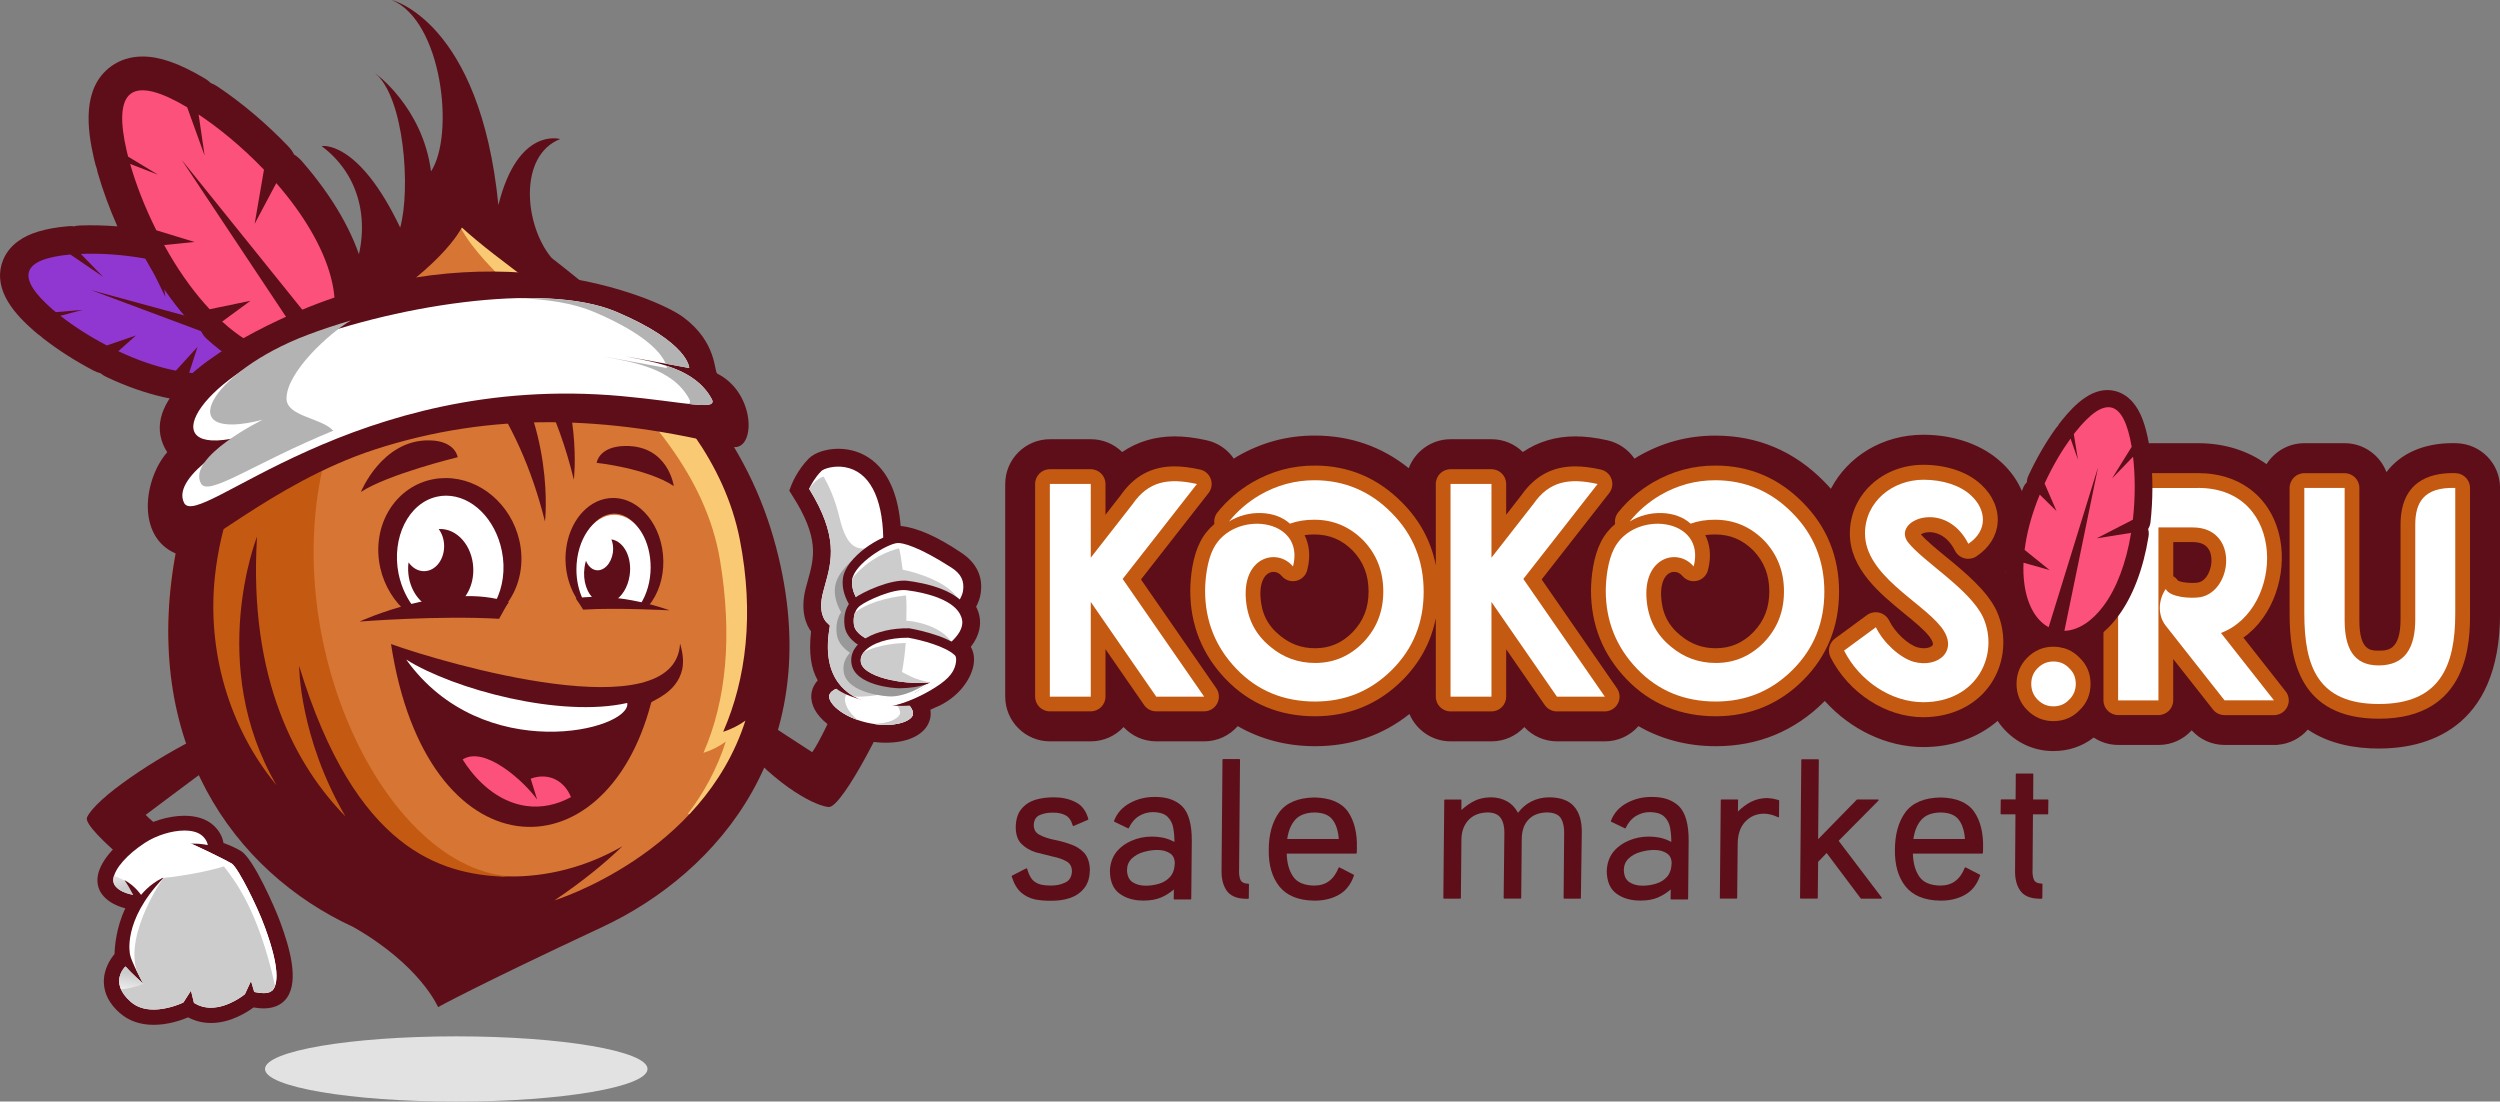 <svg width="261" height="115" viewBox="0 0 261 115" fill="none" xmlns="http://www.w3.org/2000/svg">
<rect x="0" y="0" width="261" height="115" fill="#808080" stroke="none"/>
<g clip-path="url(#clip0)">
<path d="M256.454 46.27C256.318 46.264 256.187 46.264 256.056 46.264C253.001 46.264 250.612 47.352 249.144 49.288C248.479 47.529 246.772 46.27 244.781 46.27H240.571C238.91 46.27 237.453 47.147 236.623 48.457C234.677 47.056 232.236 46.27 229.494 46.27H224.653C219.686 46.27 216.472 49.636 216.472 54.84V64.704C215.807 64.499 215.107 64.391 214.367 64.391C213.548 64.391 212.769 64.533 212.029 64.795C211.87 64.015 211.625 63.24 211.295 62.494C210.817 61.458 210.152 60.507 209.389 59.63C210.732 58.314 211.534 56.651 211.676 54.824C211.864 52.432 210.874 50.051 208.991 48.314C207.023 46.452 204.036 45.387 200.805 45.387C196.521 45.387 192.903 47.659 191.145 51.031C190.912 50.769 190.678 50.513 190.428 50.262C187.305 47.09 183.493 45.478 179.095 45.478C176.177 45.478 173.526 46.196 170.966 47.676C170.852 47.745 170.75 47.819 170.642 47.887C169.982 46.919 168.975 46.224 167.797 45.962C166.574 45.689 165.482 45.558 164.463 45.558C162.415 45.558 160.566 46.116 158.985 47.193C158.143 46.361 156.988 45.854 155.714 45.854H151.441C149.45 45.854 147.743 47.113 147.072 48.878C144.256 46.617 140.968 45.473 137.264 45.473C134.346 45.473 131.695 46.19 129.135 47.671C129.021 47.739 128.918 47.813 128.81 47.882C128.15 46.913 127.143 46.219 125.966 45.962C124.743 45.689 123.65 45.558 122.632 45.558C120.584 45.558 118.735 46.116 117.154 47.193C116.312 46.361 115.157 45.854 113.882 45.854H109.61C107.039 45.854 104.945 47.95 104.945 50.524V72.728C104.945 75.302 107.039 77.397 109.61 77.397H113.882C115.231 77.397 116.448 76.822 117.302 75.906C118.178 76.851 119.412 77.397 120.721 77.397H125.721C127.087 77.397 128.344 76.805 129.22 75.809C131.609 77.187 134.34 77.904 137.304 77.904C141.036 77.904 144.336 76.777 147.146 74.544C147.857 76.219 149.518 77.397 151.447 77.397H155.719C157.068 77.397 158.285 76.822 159.138 75.906C160.015 76.851 161.249 77.397 162.558 77.397H167.558C168.924 77.397 170.181 76.805 171.057 75.809C173.446 77.187 176.177 77.904 179.141 77.904C183.55 77.904 187.367 76.327 190.479 73.212C190.491 73.2 190.496 73.189 190.508 73.183C193.176 76.15 196.976 77.995 200.788 77.995C203.803 77.995 206.505 77.022 208.553 75.262C208.809 75.649 209.105 76.014 209.435 76.344C210.783 77.694 212.496 78.411 214.379 78.411C215.96 78.411 217.388 77.921 218.583 76.999C219.322 77.489 220.204 77.773 221.154 77.773H225.364C226.729 77.773 227.958 77.187 228.812 76.247C229.693 77.221 230.934 77.773 232.265 77.773H237.726L237.8 77.756C239.046 77.659 240.156 77.061 240.935 76.173C243.182 77.682 245.879 78.149 248.365 78.149C253.087 78.149 261.006 76.316 261.006 64.038V50.94C261 48.394 259.009 46.344 256.454 46.27Z" fill="#5E0E18"/>
<path d="M119.116 60.495L126.171 51.475C126.495 51.059 126.586 50.501 126.404 50.006C126.228 49.51 125.807 49.134 125.289 49.02C124.288 48.798 123.417 48.69 122.626 48.69C120.26 48.69 118.422 49.675 117.006 51.697L115.413 53.742V50.524C115.413 49.675 114.724 48.986 113.877 48.986H109.604C108.757 48.986 108.068 49.675 108.068 50.524V72.728C108.068 73.576 108.757 74.265 109.604 74.265H113.877C114.724 74.265 115.413 73.576 115.413 72.728V67.773L119.446 73.605C119.731 74.02 120.209 74.265 120.709 74.265H125.71C126.284 74.265 126.808 73.947 127.075 73.44C127.343 72.933 127.303 72.318 126.979 71.851L119.116 60.495Z" fill="#C45A12"/>
<path d="M160.948 60.495L168.002 51.475C168.326 51.059 168.417 50.501 168.235 50.006C168.059 49.51 167.638 49.134 167.12 49.02C166.125 48.798 165.254 48.69 164.458 48.69C162.091 48.69 160.253 49.675 158.837 51.697L157.244 53.742V50.524C157.244 49.675 156.556 48.986 155.708 48.986H151.436C150.588 48.986 149.899 49.675 149.899 50.524V59.015C149.41 56.515 148.227 54.317 146.367 52.454C143.852 49.903 140.791 48.605 137.264 48.605C134.915 48.605 132.776 49.18 130.722 50.37C129.311 51.202 128.094 52.255 127.104 53.491C126.825 53.844 126.717 54.282 126.785 54.704C126.165 55.228 125.653 55.866 125.289 56.6C124.532 58.075 124.265 60.188 124.265 61.674C124.265 65.228 125.505 68.326 127.951 70.883C130.426 73.468 133.566 74.778 137.293 74.778C140.843 74.778 143.915 73.508 146.418 71.002C148.25 69.169 149.41 66.999 149.899 64.527V72.734C149.899 73.582 150.588 74.271 151.436 74.271H155.708C156.556 74.271 157.244 73.582 157.244 72.734V67.779L161.277 73.611C161.568 74.026 162.04 74.271 162.54 74.271H167.541C168.116 74.271 168.639 73.952 168.906 73.445C169.174 72.939 169.134 72.323 168.81 71.856L160.948 60.495ZM137.298 67.677C135.899 67.677 134.698 67.244 133.612 66.338C132.309 65.285 131.666 63.964 131.587 62.187C131.552 61.242 131.757 60.484 132.167 60.057C132.446 59.767 132.747 59.704 132.952 59.704C133.276 59.704 133.578 59.852 133.805 60.125C134.175 60.569 134.761 60.769 135.324 60.638C135.887 60.513 136.331 60.08 136.473 59.522C136.889 57.927 136.621 56.72 136.195 55.866C136.508 55.82 136.843 55.797 137.202 55.797C138.795 55.797 140.08 56.338 141.218 57.477C142.339 58.645 142.879 60.04 142.879 61.737C142.879 63.457 142.35 64.806 141.229 65.985C140.12 67.124 138.834 67.677 137.298 67.677Z" fill="#C45A12"/>
<path d="M188.204 52.454C185.689 49.903 182.628 48.605 179.101 48.605C176.752 48.605 174.612 49.18 172.559 50.37C171.148 51.202 169.93 52.255 168.941 53.491C168.662 53.844 168.554 54.282 168.622 54.704C168.002 55.228 167.49 55.866 167.126 56.6C166.369 58.075 166.102 60.188 166.102 61.674C166.102 65.228 167.342 68.326 169.788 70.883C172.263 73.468 175.403 74.778 179.13 74.778C182.679 74.778 185.752 73.508 188.255 71.002C190.741 68.519 191.998 65.41 191.998 61.771C191.998 58.115 190.718 54.977 188.204 52.454ZM179.13 67.677C177.73 67.677 176.53 67.244 175.443 66.338C174.14 65.285 173.492 63.964 173.418 62.187C173.384 61.242 173.588 60.484 173.998 60.057C174.277 59.767 174.578 59.704 174.783 59.704C175.107 59.704 175.409 59.852 175.642 60.125C176.012 60.569 176.598 60.769 177.161 60.638C177.724 60.513 178.168 60.08 178.31 59.522C178.726 57.927 178.458 56.72 178.032 55.866C178.344 55.82 178.68 55.797 179.039 55.797C180.631 55.797 181.917 56.338 183.055 57.477C184.176 58.645 184.716 60.04 184.716 61.737C184.716 63.457 184.187 64.806 183.066 65.985C181.951 67.124 180.666 67.677 179.13 67.677Z" fill="#C45A12"/>
<path d="M214.373 67.517C213.32 67.517 212.399 67.904 211.642 68.667C210.903 69.408 210.527 70.33 210.527 71.401C210.527 72.46 210.914 73.406 211.642 74.134C212.405 74.897 213.32 75.285 214.373 75.285C215.46 75.285 216.381 74.897 217.109 74.14C217.86 73.423 218.253 72.477 218.253 71.401C218.253 70.313 217.866 69.391 217.104 68.662C216.375 67.904 215.454 67.517 214.373 67.517Z" fill="#C45A12"/>
<path d="M234.21 66.566C237.408 64.311 238.705 59.926 238.062 56.384C237.277 52.073 233.994 49.396 229.494 49.396H224.653C221.444 49.396 219.601 51.378 219.601 54.835V73.115C219.601 73.964 220.289 74.653 221.137 74.653H225.347C226.195 74.653 226.883 73.964 226.883 73.115V68.798L231.036 74.072C231.326 74.442 231.77 74.658 232.242 74.658H237.402C237.402 74.658 237.408 74.658 237.413 74.658C238.261 74.658 238.949 73.969 238.949 73.121C238.949 72.711 238.79 72.335 238.523 72.056L234.21 66.566ZM230.871 58.257C230.968 59.328 230.405 60.649 229.472 60.82C229.398 60.831 229.198 60.86 228.874 60.86C228.1 60.86 227.577 60.718 227.389 60.626C227.259 60.433 227.088 60.273 226.889 60.154V56.589H228.925C230.114 56.594 230.769 57.153 230.871 58.257Z" fill="#C45A12"/>
<path d="M256.375 49.396C256.267 49.391 256.164 49.391 256.062 49.391C253.576 49.391 250.618 50.325 250.618 54.767V64.653C250.618 67.927 249.241 67.927 248.325 67.927C247.477 67.927 246.317 67.927 246.317 64.749V50.94C246.317 50.091 245.628 49.402 244.781 49.402H240.571C239.723 49.402 239.035 50.091 239.035 50.94V64.055C239.035 68.77 240.002 75.034 248.359 75.034C257.871 75.034 257.871 66.771 257.871 64.055V50.94C257.871 50.102 257.205 49.425 256.375 49.396Z" fill="#C45A12"/>
<path d="M208.462 63.81C207.478 61.68 205.162 59.772 203.109 58.087C202.056 57.221 201.066 56.407 200.537 55.78C200.714 55.678 201.027 55.558 201.453 55.558C201.954 55.558 203.217 55.746 204.093 57.477C204.292 57.876 204.656 58.172 205.088 58.286C205.515 58.4 205.982 58.32 206.351 58.075C207.666 57.198 208.445 55.957 208.553 54.584C208.667 53.155 208.041 51.703 206.841 50.598C205.441 49.282 203.24 48.525 200.799 48.525C196.498 48.525 193.125 51.674 193.125 55.7C193.125 59.396 196.276 61.976 198.808 64.049C199.855 64.903 200.844 65.712 201.408 66.429C201.755 66.868 201.846 67.21 201.783 67.335C201.715 67.477 201.379 67.677 200.844 67.677C200.64 67.677 200.418 67.648 200.207 67.591C199.2 67.306 197.812 66.008 197.238 64.806C197.033 64.385 196.657 64.077 196.208 63.964C195.759 63.85 195.275 63.947 194.905 64.22L191.583 66.657C190.963 67.113 190.764 67.944 191.116 68.633C193.016 72.363 196.896 74.875 200.771 74.875C203.831 74.875 206.437 73.565 207.916 71.281C209.338 69.094 209.543 66.236 208.462 63.81Z" fill="#C45A12"/>
<path d="M67.602 111.6C67.602 113.479 58.665 115.006 47.634 115.006C36.603 115.006 27.666 113.479 27.666 111.6C27.666 109.721 36.603 108.195 47.634 108.195C58.665 108.195 67.602 109.721 67.602 111.6Z" fill="#E2E2E2"/>
<path d="M80.016 56.896C77.564 46.931 72.58 39.311 61.504 30.074C59.478 30.011 57.447 29.197 55.803 27.751C52.481 24.818 49.87 21.657 48.14 17.984C48.026 17.887 47.913 17.796 47.799 17.699C47.395 18.947 46.963 20.188 46.439 21.407C44.801 25.228 41.757 28.582 37.968 30.342C36.927 30.826 35.835 31.133 34.754 31.259C28.007 38.565 20.446 46.276 18.336 57.773C13.062 86.515 35.767 99.567 54.813 97.221C73.656 94.909 84.846 76.549 80.016 56.896Z" fill="#D67534"/>
<path d="M53.312 97.181C55.064 95.347 51.502 99.55 53.204 97.671C54.285 96.469 53.044 99.208 54.085 97.961C49.654 99.112 57.664 91.691 53.499 91.509C40.312 90.922 28.593 66.874 34.163 46.931C34.51 45.678 31.773 47.289 32.097 47.426C31.881 47.329 31.671 47.232 31.46 47.13C31.437 47.141 31.415 47.158 31.398 47.17C31.21 47.346 31.011 47.511 30.829 47.694C28.252 50.182 24.349 50.809 21.186 49.077C19.912 51.737 18.916 54.613 18.336 57.773C13.346 84.977 34.851 97.859 53.312 97.181Z" fill="#C45A12"/>
<path d="M15.207 85.074C15.207 85.074 20.401 81.167 21.658 80.268C23.126 79.22 22.87 75.917 21.34 76.657C16.168 79.157 10.007 83.309 9.085 85.336C8.528 86.56 17.272 93.474 20.691 95.302C24.11 97.124 24.338 91.845 24.338 91.845C24.338 91.845 16.942 86.908 15.207 85.074Z" fill="#5E0E18"/>
<path d="M29.293 96.367L29.213 96.15C28.82 95.057 26.511 89.675 25.163 88.85C24.741 88.593 24.087 88.275 23.331 88.007C23.228 87.392 22.927 86.743 22.278 86.156C21.561 85.507 20.52 85.165 19.257 85.165C17.596 85.165 15.65 85.763 14.183 86.725C11.862 88.24 10.371 90.051 10.189 91.572C10.098 92.341 10.326 93.047 10.855 93.611C11.389 94.18 12.146 94.584 13.085 94.829C12.123 96.828 11.975 98.872 11.958 99.601C11.577 100.051 10.798 101.145 10.843 102.585C10.877 103.753 11.435 104.818 12.499 105.752C13.437 106.577 14.632 106.993 16.043 106.993C17.602 106.993 19.018 106.475 19.639 106.213C20.378 106.6 21.18 106.8 22.028 106.8C24.076 106.8 25.828 105.655 26.471 105.177C26.846 105.245 27.199 105.279 27.523 105.279C28.895 105.279 29.611 104.664 29.97 104.146C31.244 102.306 30.192 98.827 29.293 96.367Z" fill="#5E0E18"/>
<path d="M22.341 89.852C22.341 89.852 23.456 88.109 21.834 86.64C20.213 85.171 16.703 85.86 14.541 87.272C11.935 88.975 9.814 91.532 11.332 93.155C13.136 95.08 17.408 94.265 17.408 94.265L22.341 89.852Z" fill="#5E0E18"/>
<path d="M15.366 93.542C16.026 93.542 16.601 93.48 16.925 93.434L21.521 89.322C21.669 89.026 22.034 88.087 21.123 87.261C20.617 86.805 19.832 86.708 19.263 86.708C17.949 86.708 16.328 87.21 15.139 87.984C13.278 89.197 11.987 90.661 11.845 91.714C11.799 92.061 11.879 92.341 12.112 92.585C12.846 93.377 14.285 93.542 15.366 93.542Z" fill="white"/>
<path d="M12.101 92.58C11.873 92.335 11.788 92.061 11.833 91.708C11.845 91.617 11.867 91.526 11.896 91.435C12.539 91.669 12.982 91.919 12.982 91.919C13.682 92.284 14.04 93.07 14.183 93.462C13.386 93.354 12.59 93.109 12.101 92.58Z" fill="url(#paint0_linear)"/>
<path d="M14.865 95.934C14.865 95.934 14.336 93.798 12.994 91.891C12.994 91.891 15.042 92.802 15.781 95.718C16.527 98.628 14.865 95.934 14.865 95.934Z" fill="#5E0E18"/>
<path d="M19.417 88.155C21.254 87.779 23.791 88.781 24.815 89.408C25.84 90.034 28.024 94.801 28.593 96.372C29.156 97.939 32.262 105.78 26.3 104.465C26.3 104.465 22.841 107.415 19.667 105.467C19.667 105.467 15.537 107.54 12.925 105.245C10.314 102.956 11.935 100.507 12.607 99.852C12.607 99.852 12.396 93.201 17.829 91.287L17.408 88.684C17.408 88.684 18.893 88.183 19.417 88.155Z" fill="#5E0E18"/>
<path d="M16.037 105.399C17.636 105.399 19.138 104.67 19.149 104.658L19.94 103.423L20.253 104.704C20.805 105.04 21.379 105.205 22.017 105.205C23.877 105.205 25.555 103.81 25.572 103.793L26.209 102.415L26.545 103.565C26.909 103.645 27.233 103.685 27.512 103.685C28.121 103.685 28.348 103.497 28.485 103.337C28.974 102.739 29.23 101.133 27.677 96.885L27.592 96.657C26.909 94.755 24.901 90.678 24.207 90.171C23.615 89.806 19.781 87.899 18.427 87.472L14.865 89.072L15.924 90.296L17.05 91.674C12.715 96.179 13.574 99.641 13.58 99.675C13.699 100.359 14.934 102.705 14.973 102.733C14.973 102.733 13.688 101.595 13.102 100.917C13.073 100.917 11.321 102.557 13.654 104.596C14.279 105.131 15.059 105.399 16.037 105.399Z" fill="white"/>
<path d="M27.683 96.879L27.597 96.651C26.915 94.749 24.907 90.672 24.212 90.165C23.7 89.852 20.782 88.394 19.121 87.716C19.269 87.87 19.405 88.035 19.542 88.201C19.94 88.377 23.763 90.171 23.763 90.626C23.763 90.917 25.504 93.462 26.579 96.799C27.194 98.144 27.7 99.533 28.092 100.928C28.331 101.771 28.411 102.625 28.365 103.462C28.422 103.423 28.462 103.377 28.496 103.331C28.98 102.733 29.236 101.128 27.683 96.879Z" fill="white"/>
<path d="M13.107 100.905C13.693 101.583 14.979 102.722 14.979 102.722C14.956 102.711 14.615 102.061 14.268 101.35C13.034 97.335 17.05 91.663 17.05 91.663L17.044 91.657C19.24 91.447 21.925 90.911 23.376 90.45C24.377 91.765 26.926 94.823 28.712 102.899C28.65 103.081 28.57 103.223 28.479 103.331C28.348 103.497 28.115 103.679 27.506 103.679C27.228 103.679 26.903 103.639 26.539 103.559L26.204 102.409L25.566 103.787C25.549 103.798 23.871 105.199 22.011 105.199C21.374 105.199 20.793 105.034 20.247 104.698L19.934 103.417L19.143 104.653C19.126 104.658 17.625 105.393 16.032 105.393C15.053 105.393 14.274 105.125 13.654 104.584C11.332 102.546 13.079 100.905 13.107 100.905Z" fill="#CCCCCC"/>
<path d="M12.641 103.28C12.032 101.891 13.085 100.905 13.107 100.905C13.693 101.583 14.979 102.722 14.979 102.722C14.979 102.722 13.87 103.189 12.641 103.28Z" fill="url(#paint1_linear)"/>
<path d="M89.687 68.092C89.687 68.092 86.302 76.407 84.795 78.531C84.795 78.531 80.471 75.74 78.036 74.094C77.558 75.467 77.837 76.031 76.773 76.942C81.376 82.494 85.449 84.208 86.53 84.254C87.958 84.317 93.095 74.339 94.181 70.621C95.279 66.902 89.687 68.092 89.687 68.092Z" fill="#5E0E18"/>
<path d="M100.394 57.728C97.874 56.025 95.74 55.08 94.028 54.915C93.544 48.758 90.432 47.272 88.566 46.942C88.236 46.885 87.889 46.851 87.542 46.851C86.268 46.851 85.051 47.249 84.442 47.864C83.23 49.083 82.644 50.569 82.582 50.74L82.4 51.23L82.678 51.669C85.574 56.179 85.005 58.212 84.345 60.581C84.271 60.843 84.197 61.105 84.129 61.372C83.498 63.798 84.18 65.251 84.675 65.928C84.425 68.109 84.652 69.778 85.369 71.025C85.369 71.025 85.369 71.025 85.369 71.031C85.068 71.367 84.857 71.748 84.76 72.164C84.277 74.248 86.57 76.441 90.085 77.255C90.893 77.443 91.701 77.54 92.48 77.54C94.978 77.54 96.747 76.578 97.106 75.028C97.174 74.727 97.185 74.413 97.134 74.094C97.293 74.032 97.407 73.975 97.487 73.935L97.555 73.901C99.939 72.961 101.31 71.036 101.617 69.533C101.771 68.776 101.674 68.087 101.35 67.534C102.322 66.287 102.402 65.177 102.271 64.419C102.209 64.049 102.083 63.69 101.907 63.343C102.157 62.864 102.311 62.426 102.374 62.01C102.658 60.251 101.987 58.804 100.394 57.728Z" fill="#5E0E18"/>
<path d="M96.258 74.829C95.9 76.378 93.226 77.079 90.29 76.395C87.355 75.712 85.261 73.907 85.62 72.358C85.978 70.809 88.652 70.108 91.587 70.792C94.523 71.475 96.616 73.28 96.258 74.829Z" fill="#5E0E18"/>
<path d="M90.996 75.541C90.836 75.513 90.677 75.478 90.512 75.444C87.85 74.829 86.405 73.337 86.581 72.585C86.74 71.908 88.453 71.224 90.888 71.657C91.047 71.686 91.206 71.72 91.371 71.754C94.034 72.369 95.478 73.855 95.308 74.607C95.143 75.29 93.425 75.974 90.996 75.541Z" fill="white"/>
<path d="M91.365 71.754C91.206 71.714 91.041 71.686 90.882 71.657C90.319 71.555 89.801 71.52 89.323 71.526C89.397 71.538 89.465 71.549 89.539 71.56C89.698 71.589 89.858 71.623 90.023 71.657C92.685 72.272 94.13 73.758 93.96 74.51C93.84 75.034 92.793 75.558 91.212 75.575C93.527 75.928 95.149 75.273 95.302 74.613C95.473 73.855 94.028 72.369 91.365 71.754Z" fill="#E6E6E6"/>
<path d="M88.231 72.802C88.333 72.335 88.851 71.839 89.653 71.526C87.889 71.469 86.712 72.027 86.581 72.585C86.427 73.24 87.503 74.442 89.528 75.154C88.555 74.362 88.094 73.417 88.231 72.802Z" fill="#E6E6E6"/>
<path d="M91.365 71.754C91.206 71.714 91.041 71.686 90.882 71.657C90.319 71.555 89.801 71.52 89.323 71.526C89.397 71.538 89.465 71.549 89.539 71.56C89.698 71.589 89.858 71.623 90.023 71.657C92.685 72.272 94.13 73.758 93.96 74.51C93.84 75.034 92.793 75.558 91.212 75.575C93.527 75.928 95.149 75.273 95.302 74.613C95.473 73.855 94.028 72.369 91.365 71.754Z" fill="#CCCCCC"/>
<path d="M88.231 72.802C88.333 72.335 88.851 71.839 89.653 71.526C87.889 71.469 86.712 72.027 86.581 72.585C86.427 73.24 87.503 74.442 89.528 75.154C88.555 74.362 88.094 73.417 88.231 72.802Z" fill="#CCCCCC"/>
<path d="M91.764 73.468C91.451 73.411 91.132 73.349 90.808 73.269C88.925 72.83 87.087 72.255 86.126 70.587C85.523 69.533 85.272 67.99 85.591 65.655C85.301 65.37 84.311 64.163 84.977 61.589C85.045 61.321 85.119 61.059 85.193 60.797C85.876 58.343 86.524 56.031 83.412 51.19L83.367 51.122L83.395 51.042C83.418 50.985 83.941 49.596 85.051 48.485C85.568 47.967 86.996 47.557 88.401 47.807C90.142 48.115 93.078 49.618 93.203 56.184L94.853 62.978L97.862 70.968L97.185 73.092L97.072 73.149C97.015 73.195 95.365 74.106 91.764 73.468Z" fill="#5E0E18"/>
<path d="M91.104 73.485C88.18 72.762 85.824 70.678 86.564 65.803L86.638 65.308L86.279 64.954C86.126 64.801 85.38 63.935 85.927 61.839C85.995 61.583 86.063 61.327 86.132 61.082C86.831 58.576 87.548 55.997 84.47 51.031C84.681 50.592 85.102 49.829 85.745 49.18C85.995 48.929 87.07 48.571 88.225 48.776C90.717 49.22 92.133 51.856 92.213 56.202V56.31L93.891 63.212L97.481 71.139L96.03 72.477C95.035 72.967 93.522 74.083 91.104 73.485Z" fill="white"/>
<path d="M92.52 68.161C92.52 68.161 92.594 56.965 91.087 57.193C89.579 57.426 88.441 57.415 87.633 53.998C87.184 52.09 86.507 50.661 85.989 49.761C85.614 49.858 85.073 50.16 84.476 51.031C87.554 55.997 86.837 58.571 86.137 61.082C86.069 61.333 85.995 61.583 85.932 61.839C85.386 63.935 86.132 64.801 86.285 64.954L86.644 65.308L86.57 65.803C86.006 69.522 87.241 71.612 89.152 72.716C91.798 72.899 95.757 71.509 95.757 71.509L92.52 68.161Z" fill="#CCCCCC"/>
<path d="M93.584 63.155L92.025 56.748C90.279 57.255 87.457 59.277 87.184 61.219C87.042 62.227 87.389 63.178 87.81 63.918C87.372 64.573 87.241 65.421 87.366 66.264C87.502 67.147 88.168 67.768 88.743 68.149C88.208 68.719 87.958 69.408 88.088 70.177C88.47 72.409 92.509 72.728 93.095 72.711C95.109 72.648 97.174 71.082 97.174 71.082L93.584 63.155Z" fill="#999999"/>
<path d="M99.728 64.892C99.728 64.892 101.298 63.229 101.509 61.879C101.719 60.53 101.27 59.385 99.899 58.457C98.118 57.249 95.598 55.797 93.584 55.775C92.065 55.757 88.316 58.121 88.003 60.364C87.685 62.614 89.778 64.567 89.778 64.567L98.659 65.285L99.728 64.892Z" fill="#5E0E18"/>
<path d="M90.228 63.616C89.772 63.104 88.788 61.828 88.97 60.501C89.198 58.878 92.572 56.771 93.709 56.691C94.216 56.657 95.871 57.033 99.347 59.271C100.36 59.926 100.701 60.678 100.536 61.725C100.422 62.437 99.637 63.502 99.159 64.049L98.522 64.282L90.228 63.616Z" fill="white"/>
<path d="M94.238 59.476C94.079 58.326 94.028 57.893 93.868 57.244C92.907 57.483 90.751 58.229 89.022 60.325C89.004 60.382 88.987 60.444 88.976 60.501C88.788 61.822 89.778 63.104 90.233 63.616L94.676 63.975C94.665 63.138 94.625 62.352 94.563 61.629C95.769 62.255 98.3 63.491 99.535 63.599C99.734 63.337 99.939 63.041 100.115 62.745C99.262 60.803 95.564 59.727 94.238 59.476Z" fill="#CCCCCC"/>
<path d="M90.415 67.751C90.415 67.751 88.424 67.01 88.185 65.41C88.014 64.282 88.299 63.155 89.169 62.477C90.04 61.8 93.049 60.421 94.756 60.638C96.195 60.826 100.883 61.56 101.406 64.567C101.924 67.574 96.798 69.766 96.798 69.766L90.415 67.751Z" fill="#5E0E18"/>
<path d="M90.745 66.822C90.597 66.76 89.295 66.19 89.158 65.262C89.096 64.852 89.033 63.833 89.778 63.252C90.523 62.671 93.266 61.441 94.636 61.617C94.944 61.657 95.228 61.703 95.507 61.748C97.208 62.05 100.115 62.842 100.445 64.738C100.735 66.407 98.067 68.075 96.736 68.719L90.745 66.822Z" fill="white"/>
<path d="M99.307 67.004C98.295 65.421 95.638 64.835 94.62 64.806C94.642 63.73 94.665 63.087 94.591 62.164C93.834 62.238 90.939 62.608 89.26 63.952C89.073 64.453 89.112 64.989 89.152 65.256C89.295 66.184 90.592 66.754 90.74 66.817L94.472 68.001C94.523 67.574 94.563 67.153 94.591 66.743C95.348 67.016 96.998 67.58 98.232 67.842C98.613 67.597 98.977 67.312 99.307 67.004Z" fill="#CCCCCC"/>
<path d="M97.293 71.179C97.293 71.179 96.275 71.828 93.908 71.856C93.322 71.862 89.283 71.555 88.902 69.322C88.521 67.09 91.377 65.547 94.915 65.592C94.915 65.592 98.846 66.236 100.365 67.699C101.617 68.907 100.149 71.959 97.197 73.104L95.49 72.358L97.293 71.179Z" fill="#5E0E18"/>
<path d="M92.947 73.73L92.332 73.542L95.331 72.454L97.094 71.247C97.094 71.247 95.257 71.481 92.964 70.985C91.627 70.701 90.034 70.074 89.875 69.157C89.807 68.753 89.915 68.388 90.216 68.041C90.99 67.135 92.799 66.56 94.83 66.578C96.178 66.817 98.716 67.472 99.683 68.411C99.876 68.599 99.825 68.964 99.796 69.169C99.614 70.421 98.59 71.207 97.202 72.033C94.75 73.485 92.947 73.73 92.947 73.73Z" fill="white"/>
<path d="M97.094 71.247C95.444 70.928 94.705 70.421 94.17 70.159C94.38 68.981 94.472 68.201 94.557 67.124C93.852 67.141 91.644 67.272 90.165 68.109C89.909 68.44 89.812 68.781 89.875 69.157C90.034 70.08 91.627 70.701 92.964 70.985C93.169 71.031 93.368 71.065 93.561 71.099C93.624 71.111 93.681 71.116 93.743 71.128C93.823 71.139 93.908 71.156 93.988 71.167C95.058 71.316 95.956 71.316 96.508 71.293L97.094 71.247Z" fill="#CCCCCC"/>
<path d="M78.4 52.79C75.977 43.542 57.897 28.981 48.22 20.53C47.52 21.327 48.317 21.498 47.338 21.999C49.978 31.093 72.245 40.769 75.174 58.514C76.466 66.338 75.846 73.104 73.439 78.599C74.276 78.337 75.061 77.939 75.766 77.432C74.839 80.33 73.439 82.825 71.807 84.972C72.233 85.006 72.666 85.034 73.092 85.068C74.224 85.148 75.368 85.222 76.506 85.234C79.999 78.724 81.182 63.406 78.4 52.79Z" fill="#F9C973"/>
<path d="M81.04 57.193C78.144 46.156 71.26 37.557 57.59 26.93C54.751 23.542 54.08 16.276 58.477 14.516C58.477 14.516 54.08 13.195 52.032 21.407C50.126 2.198 40.898 0 40.898 0C46.172 2.198 47.492 14.077 45 17.893C44.118 11.145 39.14 7.625 39.14 7.625C42.218 10.12 42.889 19.767 41.78 23.759C37.382 14.522 33.577 15.251 33.577 15.251C38.264 18.77 38.714 24.613 36.518 29.339C29.384 37.238 20.634 45.268 18.336 57.779C14.717 77.5 24.337 91.002 36.888 96.782C43.908 100.786 45.734 105.142 45.734 105.142C45.734 105.142 49.688 102.944 62.875 96.782C75.032 91.105 86.461 77.87 81.04 57.193ZM77.82 75.234C73.337 89.237 57.891 93.998 57.891 93.998C60.838 92.005 63.131 90.137 64.974 88.349C61.293 90.478 57.135 91.589 52.908 91.503C52.777 91.503 52.652 91.52 52.527 91.532C46.166 91.213 37.144 88.935 31.227 69.51C31.227 69.51 31.227 76.93 36.063 85.234C30.999 80.051 25.913 71.042 26.835 56.019C26.835 56.019 21.521 69.413 28.872 81.982C23.911 75.985 21.59 67.956 22.443 60.125C23.615 49.368 29.611 41.475 35.909 34.112C46.178 28.161 48.078 23.907 48.226 23.759C55.968 30.866 74.082 40.256 77.234 56.316C78.758 64.1 77.905 70.906 75.499 76.401C76.335 76.133 77.12 75.74 77.82 75.234Z" fill="#5E0E18"/>
<path fill-rule="evenodd" clip-rule="evenodd" d="M70.999 67.187C70.492 76.287 46.428 69.254 40.824 67.238C44.482 91.298 63.193 91.794 67.984 73.349C68.109 73.104 70.646 72.358 71.215 69.915C71.386 69.163 71.317 68.257 70.999 67.187Z" fill="#5E0E18"/>
<path fill-rule="evenodd" clip-rule="evenodd" d="M42.411 68.861C47.406 71.987 58.534 74.966 65.486 73.388C65.918 76.23 50.422 80.057 42.411 68.861Z" fill="white"/>
<path fill-rule="evenodd" clip-rule="evenodd" d="M59.609 83.218C58.181 83.992 56.594 84.374 54.927 84.14C52.583 83.81 50.621 82.346 49.176 80.53C48.863 80.131 48.567 79.721 48.3 79.288C50.632 77.802 54.802 81.669 56.077 83.474L55.405 81.293C57.362 80.587 58.961 81.594 59.609 83.218Z" fill="#FC517A"/>
<path d="M65.264 45.017C65.196 44.966 65.122 44.92 65.054 44.869C65.202 44.949 65.264 45.017 65.264 45.017Z" fill="url(#paint2_linear)"/>
<path d="M49.432 43.218C47.873 43.337 46.849 43.451 46.849 43.451C46.849 43.451 47.856 43.303 49.432 43.218Z" fill="#F8F297"/>
<path d="M54.228 56.458C53.374 52.665 50.137 49.909 46.53 49.909C46.087 49.909 45.643 49.949 45.211 50.034C43.379 50.387 41.797 51.464 40.75 53.064C39.59 54.835 39.209 57.107 39.703 59.294C40.119 61.145 41.137 62.819 42.577 64.015L42.724 64.14L44.238 63.941L43.709 63.326C42.889 62.363 42.315 61.145 42.042 59.801C41.331 56.253 42.986 52.876 45.722 52.278C45.996 52.215 46.28 52.187 46.559 52.187C49.056 52.187 51.326 54.47 51.958 57.62C52.305 59.368 52.089 61.133 51.338 62.58L50.979 63.269L51.753 63.218C52.043 63.2 52.327 63.183 52.618 63.166L52.822 63.155L52.947 62.99C54.29 61.173 54.751 58.793 54.228 56.458Z" fill="#5E0E18"/>
<path d="M64.018 51.987C62.852 51.987 61.72 52.5 60.838 53.44C59.666 54.675 59.012 56.515 59.04 58.48C59.063 60.011 59.524 61.503 60.326 62.688L60.389 62.779L61.219 62.802L61.06 62.466C60.622 61.526 60.389 60.427 60.394 59.277C60.411 56.202 62.061 53.667 64.081 53.622H64.132C64.32 53.622 64.502 53.645 64.684 53.684C66.448 54.1 67.716 56.378 67.705 59.106C67.699 60.501 67.341 61.845 66.704 62.899L66.522 63.2L67.096 63.275C67.238 63.292 67.375 63.309 67.517 63.331L67.636 63.349L67.716 63.252C68.734 62.01 69.281 60.336 69.252 58.536C69.19 54.943 66.857 52.005 64.018 51.987Z" fill="#5E0E18"/>
<path d="M42.502 32.398C44.465 32.181 46.422 32.039 48.374 31.982C48.925 32.506 49.443 33.041 49.927 33.582C50.484 34.271 51.047 34.977 51.628 35.683C58.073 44.527 56.896 54.448 56.896 54.448C54.063 43.069 48.311 36.361 42.502 32.398Z" fill="#5E0E18"/>
<path d="M55.4 34.094H52.282C55.479 38.001 58.233 43.189 59.911 50.08C59.911 50.08 60.901 42.079 56.463 34.015C56.116 34.06 55.764 34.094 55.4 34.094Z" fill="#5E0E18"/>
<path d="M37.911 27.956C36.956 24.368 34.737 20.512 31.489 16.799C31.255 16.532 30.988 16.31 30.698 16.128C30.544 15.82 30.339 15.535 30.095 15.279C27.802 12.887 25.242 10.723 22.688 9.02C22.472 8.878 22.244 8.759 22.005 8.667C21.806 8.474 21.59 8.309 21.362 8.178L21.311 8.149C18.723 6.617 16.68 5.9 14.894 5.9C13.636 5.9 12.527 6.247 11.583 6.936C8.516 9.191 9.108 13.531 9.819 16.6C9.87 16.805 9.922 17.016 9.979 17.227C10.018 17.369 10.064 17.511 10.121 17.654C10.143 17.796 10.172 17.939 10.217 18.081C10.735 19.88 11.429 21.771 12.254 23.633C10.912 23.525 9.592 23.491 8.329 23.542C8.13 23.548 7.93 23.576 7.737 23.628C7.521 23.599 7.333 23.593 7.06 23.622C4.699 23.838 3.061 24.334 1.906 25.171C1.075 25.774 0.506 26.538 0.216 27.443C-0.728 30.387 1.673 32.91 3.561 34.556C3.686 34.664 3.817 34.772 3.948 34.88C4.039 34.954 4.13 35.023 4.227 35.085C4.307 35.165 4.392 35.239 4.483 35.307C6.047 36.532 7.885 37.705 9.791 38.702C10.013 38.816 10.24 38.901 10.479 38.958C10.667 39.112 10.872 39.243 11.099 39.351C11.378 39.482 11.662 39.613 11.947 39.738C13.938 40.615 15.906 41.247 17.807 41.617C18.074 41.669 18.353 41.686 18.626 41.663C18.882 41.771 19.155 41.839 19.434 41.874C20.105 41.948 20.765 41.987 21.391 41.987C21.686 41.987 21.977 41.976 22.255 41.965C24.372 41.851 26.226 41.258 27.614 40.251C27.631 40.239 27.643 40.228 27.66 40.216C29.827 40.814 31.904 40.723 33.673 39.96C34.316 39.681 34.856 39.22 35.238 38.639C35.88 38.394 36.444 37.961 36.848 37.392C38.537 35 38.919 31.646 37.911 27.956Z" fill="#5E0E18"/>
<path d="M25.891 29.391C23.774 27.66 20.759 26.316 17.169 25.495C16.908 25.433 16.635 25.433 16.379 25.484C16.162 25.336 15.912 25.228 15.65 25.182C13.193 24.738 10.678 24.55 8.369 24.641C8.169 24.647 7.982 24.687 7.8 24.755C7.606 24.71 7.401 24.692 7.197 24.715C7.191 24.715 7.168 24.715 7.162 24.721C5.006 24.92 3.539 25.347 2.554 26.065C1.917 26.526 1.485 27.107 1.263 27.785C0.518 30.108 2.623 32.284 4.278 33.724C4.398 33.827 4.523 33.929 4.648 34.038C4.733 34.112 4.824 34.174 4.921 34.225C4.995 34.305 5.075 34.379 5.16 34.448C6.673 35.632 8.448 36.765 10.297 37.728C10.513 37.842 10.746 37.91 10.985 37.933C11.145 38.109 11.344 38.252 11.56 38.36C11.833 38.485 12.106 38.611 12.379 38.736C14.296 39.579 16.185 40.188 18.006 40.541C18.273 40.592 18.54 40.587 18.796 40.524C19.024 40.661 19.28 40.752 19.547 40.78C20.475 40.888 21.368 40.911 22.187 40.866C24.093 40.763 25.743 40.239 26.96 39.356C27.592 38.901 28.098 38.354 28.468 37.733C28.707 37.329 28.786 36.851 28.69 36.395C28.997 36.053 29.173 35.604 29.168 35.131C29.156 33.121 27.99 31.082 25.891 29.391Z" fill="#5E0E18"/>
<path d="M16.754 27.318L17.266 31.002L15.315 27.022C12.772 26.56 10.405 26.429 8.437 26.509L10.769 28.907L7.35 26.572C7.345 26.572 7.333 26.572 7.327 26.572C4.949 26.794 3.357 27.335 3.032 28.349C2.708 29.362 3.681 30.729 5.484 32.301C5.592 32.398 5.712 32.489 5.826 32.585L8.636 32.352L6.303 32.967C7.618 33.998 9.256 35.074 11.15 36.065L14.194 35.023L12.351 36.663C12.607 36.782 12.863 36.902 13.13 37.016C14.911 37.802 16.686 38.371 18.358 38.696L20.623 36.213L19.752 38.912C20.566 39.003 21.345 39.032 22.079 38.986C24.303 38.867 26.073 38.081 26.858 36.765L9.478 30.273L27.307 35.137C27.296 33.69 26.334 32.147 24.713 30.837C22.802 29.277 19.968 28.052 16.754 27.318Z" fill="#9137D1"/>
<path d="M36.848 28.24C35.937 24.818 33.798 21.11 30.658 17.529C30.425 17.267 30.146 17.056 29.833 16.919C29.719 16.6 29.537 16.298 29.298 16.048C27.063 13.713 24.559 11.606 22.073 9.943C21.857 9.801 21.63 9.698 21.391 9.63C21.226 9.431 21.021 9.265 20.788 9.129C20.782 9.123 20.759 9.112 20.748 9.106C18.336 7.677 16.475 7.01 14.894 7.01C13.876 7.01 12.982 7.289 12.237 7.836C9.694 9.704 10.252 13.588 10.894 16.355C10.94 16.555 10.991 16.754 11.048 16.965C11.082 17.107 11.133 17.244 11.196 17.369C11.213 17.511 11.236 17.648 11.276 17.785C11.964 20.177 12.965 22.716 14.171 25.131C14.313 25.416 14.507 25.666 14.74 25.866C14.774 26.173 14.871 26.475 15.025 26.748C15.212 27.09 15.406 27.426 15.599 27.768C16.965 30.108 18.489 32.187 20.128 33.941C20.367 34.197 20.657 34.396 20.97 34.522C21.106 34.84 21.305 35.125 21.567 35.364C22.46 36.184 23.376 36.891 24.269 37.46C26.346 38.798 28.474 39.51 30.419 39.51C31.426 39.51 32.37 39.322 33.23 38.952C33.787 38.713 34.236 38.269 34.481 37.716C35.067 37.591 35.59 37.249 35.943 36.754C37.451 34.636 37.769 31.606 36.848 28.24Z" fill="#5E0E18"/>
<path d="M28.843 19.117L26.585 23.371L27.558 17.716C25.242 15.302 22.853 13.366 20.736 11.953L21.362 16.247L19.542 11.202C19.53 11.196 19.525 11.19 19.513 11.184C16.851 9.607 14.774 8.969 13.659 9.778C12.55 10.592 12.533 12.768 13.233 15.786C13.278 15.968 13.324 16.156 13.375 16.35L16.498 18.24L13.585 17.113C14.183 19.191 15.082 21.572 16.322 24.043L20.31 25.262L17.135 25.581C17.312 25.9 17.494 26.224 17.681 26.543C18.95 28.719 20.384 30.672 21.891 32.284L26.152 31.401L23.194 33.571C23.979 34.288 24.776 34.909 25.578 35.416C28.007 36.982 30.459 37.5 32.279 36.714L18.973 16.697L33.98 35.342C35.067 33.821 35.232 31.469 34.521 28.855C33.696 25.774 31.659 22.335 28.843 19.117Z" fill="#FC517A"/>
<path d="M30.351 32.847C23.865 35.723 15.804 40.535 16.754 45.484C16.868 46.065 17.095 46.663 17.459 47.21C14.985 50.051 14.234 56.019 18.336 57.779C20.037 58.508 28.297 50.444 39.14 46.925C51.383 42.95 63.461 43.406 76.352 46.634C78.935 47.284 78.992 41.065 74.89 39.009C74.532 38.833 74.89 35.78 71.374 33.144C68.353 30.877 50.86 23.759 30.351 32.847Z" fill="#5E0E18"/>
<path d="M25.663 45.461C25.663 45.461 17.75 49.567 19.218 52.5C20.685 55.433 36.944 38.81 64.923 41.355C71.368 41.942 75.015 42.961 74.298 41.646C72.54 38.417 68.439 37.83 65.509 37.244C64.866 37.113 71.954 38.417 71.954 38.417C71.954 38.417 71.954 35.775 64.337 32.551C56.719 29.322 40.602 31.965 30.351 36.071C20.094 40.182 15.992 48.098 25.663 45.461Z" fill="white"/>
<path d="M61.993 32.557C67.733 34.989 69.15 37.084 69.497 37.973C70.817 38.212 71.954 38.422 71.954 38.422C71.954 38.422 71.954 35.78 64.337 32.557C61.703 31.441 58.051 31.025 53.977 31.133C57.1 31.219 59.877 31.657 61.993 32.557Z" fill="#B3B3B3"/>
<path d="M74.298 41.646C73.28 39.778 71.477 38.798 69.571 38.189C69.611 38.337 69.611 38.423 69.611 38.423C69.611 38.423 62.522 37.118 63.165 37.249C66.095 37.836 70.197 38.423 71.954 41.651C72.091 41.908 72.068 42.073 71.886 42.175C73.798 42.386 74.685 42.358 74.298 41.646Z" fill="#B3B3B3"/>
<path d="M29.913 41.606C29.913 38.861 34.333 34.812 36.637 33.451C35.044 33.924 33.52 34.425 32.109 34.96C21.852 38.838 17.75 46.31 27.421 43.821C27.421 43.821 19.508 47.699 20.975 50.467C21.738 51.902 26.488 48.366 34.794 44.966C33.542 43.599 29.913 43.491 29.913 41.606Z" fill="#B3B3B3"/>
<path d="M37.678 51.361C37.678 51.361 39.874 45.9 44.818 45.974C47.566 46.014 47.782 47.733 47.782 47.733C47.782 47.733 40.534 49.493 37.678 51.361Z" fill="#5E0E18"/>
<path d="M70.344 50.74C70.344 50.74 69.758 46.486 65.253 46.56C62.505 46.606 62.289 48.32 62.289 48.32C62.289 48.32 67.489 48.872 70.344 50.74Z" fill="#5E0E18"/>
<path d="M43.379 63.616C46.149 63.252 48.943 62.967 51.742 62.785C52.492 61.321 52.783 59.453 52.396 57.534C51.724 54.18 49.272 51.748 46.565 51.748C46.252 51.748 45.939 51.782 45.632 51.851C42.662 52.5 40.858 56.105 41.609 59.892C41.911 61.355 42.542 62.637 43.379 63.616Z" fill="white"/>
<path d="M45.319 63.548C46.001 63.468 46.69 63.394 47.372 63.331C48.63 62.676 49.483 61.111 49.409 59.311C49.318 56.982 47.725 55.154 45.848 55.228C45.831 55.228 45.819 55.233 45.802 55.233C46.126 55.678 46.343 56.253 46.365 56.896C46.422 58.36 45.512 59.584 44.334 59.63C43.669 59.658 43.066 59.294 42.65 58.713C42.616 58.992 42.599 59.282 42.611 59.579C42.69 61.532 43.834 63.132 45.319 63.548Z" fill="#5E0E18"/>
<path d="M53.118 62.876C46.758 60.655 37.53 64.892 37.53 64.892C37.53 64.892 45.768 64.237 52.106 64.601C52.316 64.254 52.862 63.183 53.118 62.876Z" fill="#5E0E18"/>
<path d="M64.576 62.785C65.355 62.847 66.123 62.933 66.891 63.03C67.523 62.027 67.921 60.706 67.927 59.26C67.938 56.532 66.601 54.243 64.735 53.816C64.519 53.764 64.303 53.742 64.081 53.747C61.947 53.793 60.195 56.333 60.178 59.419C60.173 60.598 60.429 61.691 60.861 62.591C62.107 62.625 63.341 62.688 64.576 62.785Z" fill="white"/>
<path d="M62.158 62.648C62.801 62.682 63.444 62.716 64.087 62.768C64.9 62.335 65.554 61.327 65.736 60.068C66.004 58.229 65.168 56.549 63.865 56.316C63.853 56.316 63.842 56.316 63.831 56.31C63.99 56.708 64.058 57.193 63.984 57.699C63.813 58.855 63.017 59.67 62.203 59.522C61.743 59.436 61.379 59.06 61.174 58.542C61.111 58.758 61.06 58.981 61.026 59.214C60.815 60.672 61.299 62.033 62.158 62.648Z" fill="#5E0E18"/>
<path d="M60.104 62.466C64.644 61.737 69.906 63.719 69.906 63.719C69.906 63.719 64.456 63.422 60.878 63.645C60.758 63.428 60.252 62.66 60.104 62.466Z" fill="#5E0E18"/>
<path d="M118.252 52.62C119.896 50.245 121.955 49.863 124.959 50.53L120.874 55.757L117.205 60.444L125.716 72.734H120.715L113.877 62.847V72.734H109.604V50.524H113.877V58.223L118.252 52.62Z" fill="white"/>
<path d="M145.274 53.536C147.521 55.786 148.631 58.542 148.631 61.771C148.631 64.972 147.556 67.694 145.337 69.915C143.124 72.13 140.461 73.24 137.298 73.24C134.004 73.24 131.251 72.101 129.072 69.818C126.887 67.534 125.812 64.812 125.812 61.674C125.812 60.438 126.034 58.536 126.666 57.301C128.725 53.183 136.32 54.003 134.989 59.14C133.373 57.21 129.891 58.092 130.051 62.244C130.147 64.459 131.001 66.202 132.645 67.534C133.976 68.645 135.523 69.214 137.298 69.214C139.261 69.214 140.939 68.485 142.327 67.061C143.721 65.604 144.415 63.861 144.415 61.737C144.415 59.647 143.721 57.87 142.327 56.412C140.905 54.989 139.227 54.26 137.202 54.26C136.286 54.26 135.461 54.385 134.67 54.67C133.151 53.275 130.335 53.183 128.31 54.448C129.197 53.337 130.272 52.42 131.507 51.691C133.31 50.644 135.21 50.137 137.264 50.137C140.37 50.148 143.061 51.287 145.274 53.536Z" fill="white"/>
<path d="M160.083 52.62C161.727 50.245 163.786 49.863 166.79 50.53L162.705 55.757L159.036 60.444L167.547 72.734H162.546L155.708 62.847V72.734H151.436V50.524H155.708V58.223L160.083 52.62Z" fill="white"/>
<path d="M187.106 53.536C189.353 55.786 190.462 58.542 190.462 61.771C190.462 64.972 189.387 67.694 187.168 69.915C184.955 72.13 182.293 73.24 179.13 73.24C175.836 73.24 173.082 72.101 170.903 69.818C168.719 67.534 167.643 64.812 167.643 61.674C167.643 60.438 167.865 58.536 168.497 57.301C170.556 53.183 178.151 54.003 176.82 59.14C175.204 57.21 171.723 58.092 171.882 62.244C171.979 64.459 172.832 66.202 174.476 67.534C175.807 68.645 177.355 69.214 179.13 69.214C181.092 69.214 182.771 68.485 184.159 67.061C185.552 65.604 186.247 63.861 186.247 61.737C186.247 59.647 185.552 57.87 184.159 56.412C182.736 54.989 181.058 54.26 179.033 54.26C178.117 54.26 177.292 54.385 176.501 54.67C174.982 53.275 172.166 53.183 170.141 54.448C171.028 53.337 172.104 52.42 173.338 51.691C175.142 50.644 177.042 50.137 179.095 50.137C182.202 50.148 184.893 51.287 187.106 53.536Z" fill="white"/>
<path d="M199.195 56.612C200.776 58.639 205.68 61.52 207.045 64.47C208.752 68.303 206.442 73.309 200.782 73.309C197.425 73.309 194.137 71.093 192.521 67.921L195.844 65.484C196.6 67.067 198.341 68.684 199.798 69.094C202.363 69.789 204.576 67.893 202.648 65.45C200.56 62.79 194.706 60.034 194.706 55.695C194.706 52.369 197.585 50.085 200.816 50.085C202.841 50.085 204.679 50.689 205.783 51.731C207.364 53.189 207.586 55.376 205.498 56.771C203.086 52.016 197.454 54.328 199.195 56.612Z" fill="white"/>
<path d="M216.017 69.755C216.489 70.199 216.711 70.735 216.711 71.401C216.711 72.033 216.489 72.603 216.017 73.047C215.573 73.519 215.039 73.742 214.373 73.742C213.741 73.742 213.201 73.519 212.729 73.047C212.285 72.603 212.063 72.033 212.063 71.401C212.063 70.735 212.285 70.199 212.729 69.755C213.201 69.282 213.741 69.06 214.373 69.06C215.033 69.06 215.573 69.282 216.017 69.755Z" fill="white"/>
<path d="M229.494 50.94C238.796 50.94 238.511 63.582 231.867 66.082L237.402 73.115H232.242L226.104 65.325C225.188 64.151 225.375 62.534 226.104 61.492C226.547 62.38 228.732 62.506 229.71 62.346C233.13 61.714 233.761 55.063 228.92 55.063H225.341C225.341 61.082 225.341 67.101 225.341 73.121H221.131V54.84C221.131 52.529 222.082 50.945 224.642 50.945H229.494V50.94Z" fill="white"/>
<path d="M244.781 50.94V64.749C244.781 67.54 245.634 69.47 248.325 69.47C251.044 69.47 252.154 67.694 252.154 64.653V54.772C252.154 52.46 253.041 50.843 256.329 50.94V64.055C256.329 69.567 254.714 73.497 248.353 73.497C241.993 73.497 240.571 69.601 240.571 64.055V50.94H244.781Z" fill="white"/>
<path d="M221.092 64.385C222.645 62.329 223.76 59.425 224.312 55.985C224.351 55.735 224.334 55.473 224.266 55.228C224.397 55.017 224.482 54.778 224.511 54.527C224.772 52.175 224.778 49.772 224.528 47.568C224.505 47.38 224.454 47.198 224.374 47.027C224.408 46.839 224.408 46.646 224.369 46.447C224.369 46.441 224.363 46.418 224.363 46.412C224.01 44.362 223.487 42.973 222.707 42.044C222.207 41.447 221.604 41.048 220.921 40.849C218.577 40.188 216.58 42.244 215.278 43.855C215.186 43.969 215.09 44.094 214.999 44.214C214.936 44.3 214.879 44.385 214.834 44.482C214.76 44.55 214.692 44.63 214.629 44.715C213.571 46.184 212.575 47.904 211.756 49.687C211.659 49.898 211.608 50.12 211.602 50.347C211.443 50.507 211.312 50.695 211.227 50.906C211.119 51.167 211.016 51.429 210.914 51.697C210.22 53.542 209.753 55.359 209.532 57.101C209.497 57.358 209.526 57.614 209.606 57.853C209.486 58.075 209.418 58.32 209.406 58.576C209.367 59.465 209.406 60.319 209.509 61.093C209.748 62.91 210.379 64.47 211.335 65.615C211.83 66.207 212.405 66.674 213.042 67.016C213.457 67.238 213.935 67.301 214.379 67.198C214.737 67.489 215.198 67.642 215.659 67.631C217.644 67.585 219.573 66.429 221.092 64.385Z" fill="#5E0E18"/>
<path d="M222.485 55.632L218.89 56.202L222.673 54.254C222.946 51.822 222.906 49.556 222.69 47.682L220.489 49.96L222.548 46.646C222.548 46.64 222.548 46.629 222.542 46.623C222.156 44.356 221.507 42.853 220.489 42.563C219.465 42.272 218.185 43.235 216.768 44.989C216.683 45.097 216.597 45.205 216.506 45.319L216.939 47.995L216.165 45.786C215.243 47.062 214.293 48.65 213.457 50.478L214.703 53.36L212.951 51.64C212.848 51.885 212.752 52.136 212.655 52.386C212.006 54.1 211.568 55.809 211.369 57.409L213.98 59.516L211.255 58.747C211.221 59.527 211.25 60.273 211.346 60.968C211.625 63.087 212.524 64.761 213.878 65.478L219.044 48.758L215.522 65.86C216.944 65.82 218.401 64.869 219.578 63.292C220.978 61.441 221.991 58.713 222.485 55.632Z" fill="#FC517A"/>
<path d="M113.786 90.849C113.769 90.08 113.57 89.476 113.2 89.049C112.813 88.639 112.335 88.331 111.772 88.144C111.203 87.944 110.623 87.779 110.042 87.671C109.439 87.546 108.922 87.369 108.512 87.147C108.119 86.942 107.926 86.606 107.926 86.116C107.949 85.587 108.165 85.251 108.58 85.08C108.967 84.92 109.382 84.841 109.803 84.841C109.832 84.841 109.86 84.841 109.894 84.841C110.423 84.829 110.873 84.92 111.237 85.114C111.584 85.29 111.84 85.655 111.994 86.184C111.999 86.202 112.011 86.219 112.033 86.23C112.051 86.242 112.073 86.242 112.09 86.23L113.581 85.587C113.615 85.57 113.632 85.535 113.621 85.501C113.387 84.641 112.927 84.038 112.244 83.719C111.595 83.4 110.856 83.24 110.054 83.24H109.963C109.28 83.24 108.637 83.331 108.051 83.508C107.46 83.702 106.982 84.026 106.623 84.476C106.248 84.926 106.054 85.558 106.043 86.355C106.043 87.13 106.248 87.716 106.652 88.109C107.05 88.508 107.551 88.798 108.137 88.981L109.877 89.419C110.458 89.533 110.947 89.698 111.328 89.92C111.709 90.125 111.903 90.467 111.914 90.968C111.88 91.56 111.641 91.953 111.18 92.153C110.742 92.352 110.27 92.449 109.786 92.449C109.758 92.449 109.729 92.449 109.695 92.449C108.99 92.46 108.455 92.346 108.091 92.101C107.716 91.874 107.431 91.401 107.232 90.706C107.226 90.683 107.209 90.666 107.192 90.661C107.175 90.649 107.152 90.655 107.13 90.661L105.656 91.418C105.628 91.435 105.611 91.469 105.622 91.503C105.85 92.244 106.185 92.808 106.606 93.183C107.027 93.542 107.516 93.781 108.057 93.901C108.54 93.992 109.052 94.038 109.576 94.038C109.638 94.038 109.707 94.038 109.769 94.038C110.452 94.049 111.106 93.952 111.704 93.753C112.307 93.548 112.801 93.212 113.171 92.751C113.552 92.289 113.757 91.674 113.774 90.911C113.774 90.906 113.78 90.894 113.78 90.888C113.791 90.866 113.791 90.86 113.786 90.849Z" fill="#5E0E18"/>
<path d="M120.641 83.201C120.595 83.201 120.55 83.201 120.51 83.201C119.583 83.201 118.718 83.417 117.944 83.85C117.165 84.271 116.613 84.897 116.306 85.701C116.295 85.735 116.306 85.775 116.34 85.792L117.757 86.475C117.774 86.486 117.796 86.486 117.814 86.481C117.831 86.475 117.848 86.458 117.853 86.441C118.109 85.888 118.468 85.467 118.923 85.188C119.378 84.92 119.862 84.784 120.356 84.784C121.062 84.795 121.58 84.96 121.893 85.273C122.217 85.587 122.422 85.997 122.496 86.481C122.575 86.942 122.615 87.415 122.609 87.899C122.268 87.711 121.904 87.568 121.523 87.477C121.102 87.386 120.664 87.341 120.226 87.341C119.503 87.341 118.809 87.483 118.161 87.762C117.501 88.041 116.949 88.451 116.528 88.975C116.118 89.516 115.896 90.177 115.874 90.945C115.885 92.039 116.232 92.83 116.903 93.309C117.552 93.781 118.377 94.02 119.361 94.02H119.435C120.083 94.02 120.669 93.918 121.181 93.713C121.659 93.514 122.12 93.229 122.552 92.859L122.535 93.833C122.535 93.85 122.541 93.872 122.558 93.884C122.57 93.895 122.592 93.907 122.609 93.907H124.293C124.333 93.907 124.362 93.872 124.367 93.838L124.424 87.808C124.436 86.082 124.1 84.863 123.423 84.18C122.757 83.531 121.824 83.201 120.641 83.201ZM122.649 90.114C122.626 90.723 122.461 91.207 122.16 91.543C121.853 91.885 121.466 92.124 121.005 92.261C120.55 92.397 120.078 92.466 119.611 92.466C119.059 92.466 118.593 92.335 118.217 92.084C117.859 91.834 117.671 91.412 117.66 90.837V90.82C117.671 90.336 117.836 89.943 118.149 89.641C118.479 89.322 118.889 89.094 119.367 88.958C119.85 88.81 120.345 88.736 120.84 88.736C121.352 88.736 121.79 88.855 122.143 89.083C122.467 89.294 122.638 89.635 122.649 90.114Z" fill="#5E0E18"/>
<path d="M130.329 92.261C129.88 92.249 129.601 92.101 129.487 91.817C129.379 91.526 129.334 91.173 129.362 90.763L129.459 79.322C129.459 79.305 129.453 79.282 129.436 79.271C129.425 79.26 129.402 79.248 129.385 79.248H127.701C127.661 79.248 127.633 79.282 127.627 79.317L127.53 90.826V90.831V90.849C127.508 91.703 127.678 92.42 128.054 92.967C128.429 93.525 129.106 93.816 130.056 93.833H130.301C130.341 93.833 130.369 93.804 130.375 93.764L130.392 92.329C130.398 92.295 130.363 92.261 130.329 92.261Z" fill="#5E0E18"/>
<path d="M137.23 83.257C135.529 83.28 134.289 83.804 133.549 84.801C132.827 85.792 132.457 87.118 132.457 88.736C132.434 90.308 132.804 91.589 133.566 92.546C134.334 93.502 135.552 94.003 137.19 94.026H137.276C138.209 94.026 139.039 93.827 139.756 93.428C140.501 93.018 141.036 92.335 141.355 91.401C141.366 91.367 141.349 91.333 141.32 91.316L139.847 90.558C139.83 90.547 139.807 90.547 139.79 90.552C139.773 90.558 139.756 90.575 139.75 90.592C139.494 91.23 139.153 91.703 138.732 91.999C138.334 92.301 137.805 92.454 137.173 92.454C136.121 92.432 135.381 92.101 134.983 91.486C134.573 90.871 134.357 90.08 134.334 89.117H141.571C141.611 89.117 141.639 89.089 141.645 89.049L141.662 88.536C141.702 86.965 141.383 85.683 140.723 84.732C140.052 83.787 138.874 83.286 137.23 83.257ZM134.386 87.591C134.505 86.754 134.778 86.082 135.21 85.592C135.649 85.097 136.331 84.835 137.236 84.823C138.129 84.835 138.76 85.091 139.125 85.587C139.494 86.076 139.71 86.748 139.767 87.591H134.386Z" fill="#5E0E18"/>
<path d="M161.755 83.24C161.067 83.24 160.43 83.388 159.855 83.684C159.326 83.952 158.865 84.345 158.479 84.858C158.2 84.334 157.819 83.929 157.352 83.667C156.851 83.383 156.277 83.24 155.634 83.24C154.957 83.252 154.377 83.383 153.905 83.628C153.461 83.85 153.011 84.163 152.573 84.567V83.542C152.573 83.502 152.539 83.468 152.499 83.468H150.855C150.815 83.468 150.787 83.502 150.781 83.536L150.685 93.747C150.685 93.764 150.69 93.787 150.707 93.798C150.719 93.81 150.741 93.821 150.759 93.821H152.442C152.482 93.821 152.511 93.787 152.516 93.753L152.573 87.625C152.585 86.788 152.841 86.105 153.33 85.592C153.808 85.091 154.473 84.835 155.315 84.818C155.981 84.829 156.442 85.034 156.692 85.427C156.948 85.814 157.073 86.344 157.056 86.993L156.982 93.742C156.982 93.758 156.988 93.781 157.005 93.793C157.016 93.804 157.039 93.816 157.056 93.816H158.74C158.78 93.816 158.808 93.781 158.814 93.747L158.871 87.546C158.882 86.697 159.127 86.025 159.588 85.552C160.037 85.08 160.686 84.829 161.516 84.818C162.245 84.829 162.728 85.04 162.967 85.444C163.212 85.86 163.32 86.407 163.297 87.073L163.24 93.747C163.24 93.764 163.246 93.787 163.263 93.798C163.274 93.81 163.297 93.821 163.314 93.821H164.975C164.981 93.821 164.987 93.821 164.992 93.821C165.021 93.816 165.038 93.787 165.044 93.758V93.753L165.14 86.908C165.152 85.735 164.884 84.829 164.35 84.214C163.815 83.576 162.944 83.252 161.755 83.24Z" fill="#5E0E18"/>
<path d="M172.513 83.201C172.468 83.201 172.422 83.201 172.382 83.201C171.455 83.201 170.59 83.417 169.817 83.85C169.037 84.271 168.485 84.897 168.178 85.701C168.167 85.735 168.178 85.775 168.212 85.792L169.629 86.475C169.646 86.486 169.663 86.486 169.686 86.481C169.703 86.475 169.72 86.458 169.726 86.441C169.982 85.888 170.34 85.467 170.795 85.188C171.25 84.92 171.734 84.784 172.229 84.784C172.934 84.795 173.452 84.96 173.765 85.273C174.095 85.587 174.294 85.997 174.368 86.481C174.448 86.942 174.487 87.415 174.482 87.899C174.14 87.711 173.776 87.568 173.395 87.477C172.974 87.386 172.536 87.341 172.098 87.341C171.375 87.341 170.681 87.483 170.033 87.762C169.373 88.041 168.821 88.451 168.4 88.975C167.99 89.516 167.769 90.177 167.746 90.945C167.757 92.039 168.104 92.83 168.776 93.309C169.424 93.781 170.249 94.02 171.233 94.02H171.307C171.956 94.02 172.542 93.918 173.054 93.713C173.532 93.514 173.992 93.229 174.425 92.859L174.408 93.833C174.408 93.85 174.413 93.872 174.43 93.884C174.442 93.895 174.465 93.907 174.482 93.907H176.166C176.205 93.907 176.234 93.872 176.24 93.838L176.296 87.808C176.308 86.082 175.972 84.863 175.295 84.18C174.63 83.531 173.697 83.201 172.513 83.201ZM174.521 90.114C174.499 90.723 174.334 91.207 174.032 91.543C173.725 91.885 173.338 92.124 172.872 92.261C172.417 92.397 171.944 92.466 171.478 92.466C170.926 92.466 170.46 92.335 170.084 92.084C169.726 91.834 169.544 91.412 169.527 90.837V90.82C169.538 90.336 169.703 89.943 170.016 89.641C170.346 89.322 170.755 89.094 171.233 88.958C171.717 88.81 172.212 88.736 172.707 88.736C173.219 88.736 173.657 88.855 174.009 89.083C174.339 89.294 174.51 89.635 174.521 90.114Z" fill="#5E0E18"/>
<path d="M185.689 83.525L185.058 83.371L184.483 83.314C183.868 83.326 183.3 83.462 182.788 83.719C182.321 83.964 181.872 84.299 181.439 84.721L181.456 83.536C181.456 83.519 181.451 83.497 181.434 83.485C181.422 83.474 181.399 83.462 181.382 83.462H179.721C179.681 83.462 179.653 83.497 179.647 83.531L179.551 93.742C179.551 93.758 179.556 93.781 179.573 93.793C179.585 93.804 179.607 93.816 179.624 93.816H181.286C181.326 93.816 181.354 93.781 181.36 93.747L181.417 88.001C181.439 87.039 181.712 86.287 182.23 85.757C182.731 85.234 183.368 84.96 184.124 84.949C184.369 84.949 184.619 84.977 184.864 85.04C185.12 85.103 185.376 85.194 185.626 85.319C185.649 85.33 185.672 85.33 185.695 85.313C185.717 85.302 185.729 85.279 185.729 85.251L185.746 83.588C185.746 83.559 185.723 83.531 185.689 83.525Z" fill="#5E0E18"/>
<path d="M196.418 93.662L191.953 87.779L196.106 83.588C196.128 83.565 196.134 83.536 196.123 83.508C196.111 83.48 196.088 83.462 196.054 83.462H193.898C193.881 83.462 193.858 83.468 193.847 83.485L189.813 87.614L189.887 79.339C189.887 79.322 189.882 79.299 189.865 79.288C189.853 79.277 189.831 79.265 189.813 79.265H188.13C188.09 79.265 188.061 79.299 188.056 79.334L187.925 93.742C187.925 93.758 187.93 93.781 187.948 93.793C187.959 93.804 187.982 93.816 187.999 93.816H189.7C189.74 93.816 189.768 93.781 189.774 93.747L189.813 89.977L190.701 89.055L194.257 93.793C194.268 93.81 194.291 93.821 194.313 93.821H196.39C196.43 93.821 196.464 93.787 196.464 93.747C196.464 93.742 196.464 93.73 196.458 93.724C196.464 93.696 196.447 93.673 196.418 93.662Z" fill="#5E0E18"/>
<path d="M202.602 83.257C200.901 83.28 199.661 83.804 198.922 84.801C198.199 85.792 197.829 87.118 197.829 88.736C197.807 90.308 198.176 91.589 198.939 92.546C199.707 93.502 200.924 94.003 202.563 94.026H202.648C203.575 94.026 204.411 93.827 205.128 93.428C205.874 93.018 206.408 92.335 206.727 91.401C206.738 91.367 206.721 91.333 206.693 91.316L205.219 90.558C205.202 90.547 205.18 90.547 205.162 90.552C205.145 90.558 205.128 90.575 205.123 90.592C204.867 91.23 204.525 91.703 204.104 91.999C203.7 92.301 203.177 92.454 202.545 92.454C201.493 92.432 200.753 92.101 200.355 91.486C199.946 90.871 199.729 90.08 199.707 89.117H206.943C206.983 89.117 207.011 89.089 207.017 89.049L207.034 88.536C207.074 86.965 206.755 85.683 206.095 84.732C205.424 83.787 204.247 83.286 202.602 83.257ZM199.758 87.591C199.877 86.754 200.15 86.082 200.583 85.592C201.021 85.091 201.704 84.835 202.608 84.823C203.501 84.835 204.133 85.091 204.497 85.587C204.867 86.076 205.083 86.748 205.14 87.591H199.758Z" fill="#5E0E18"/>
<path d="M213.827 83.485C213.815 83.474 213.793 83.462 213.776 83.462H212.262L212.279 80.831C212.279 80.814 212.274 80.792 212.257 80.78C212.245 80.769 212.222 80.757 212.205 80.757H210.521C210.482 80.757 210.448 80.792 210.448 80.826L210.43 83.457H208.951C208.911 83.457 208.883 83.485 208.877 83.525L208.86 84.943C208.86 84.96 208.866 84.983 208.883 84.994C208.894 85.006 208.917 85.017 208.934 85.017H210.413L210.374 90.82C210.374 90.82 210.374 90.82 210.374 90.826V90.843C210.351 91.697 210.521 92.415 210.897 92.961C211.272 93.519 211.949 93.81 212.899 93.827H213.144C213.184 93.827 213.212 93.798 213.218 93.758L213.235 92.323C213.235 92.284 213.207 92.249 213.167 92.249C212.717 92.238 212.439 92.09 212.325 91.805C212.217 91.515 212.171 91.162 212.2 90.752L212.24 85.017H213.759C213.798 85.017 213.827 84.989 213.832 84.949L213.85 83.531C213.85 83.519 213.844 83.502 213.827 83.485Z" fill="#5E0E18"/>
</g>
<defs>
<linearGradient id="paint0_linear" x1="12.114" y1="89.798" x2="12.979" y2="92.67" gradientUnits="userSpaceOnUse">
<stop stop-color="white"/>
<stop offset="1" stop-color="#CCCCCC"/>
</linearGradient>
<linearGradient id="paint1_linear" x1="13.389" y1="104.394" x2="13.855" y2="101.675" gradientUnits="userSpaceOnUse">
<stop stop-color="white"/>
<stop offset="1" stop-color="#CCCCCC"/>
</linearGradient>
<linearGradient id="paint2_linear" x1="65.16" y1="44.945" x2="65.165" y2="44.891" gradientUnits="userSpaceOnUse">
<stop offset="0.065" stop-color="#F58B1F"/>
<stop offset="1" stop-color="#F7EE6E"/>
</linearGradient>
<clipPath id="clip0">
<rect width="261" height="115" fill="white"/>
</clipPath>
</defs>
</svg>
